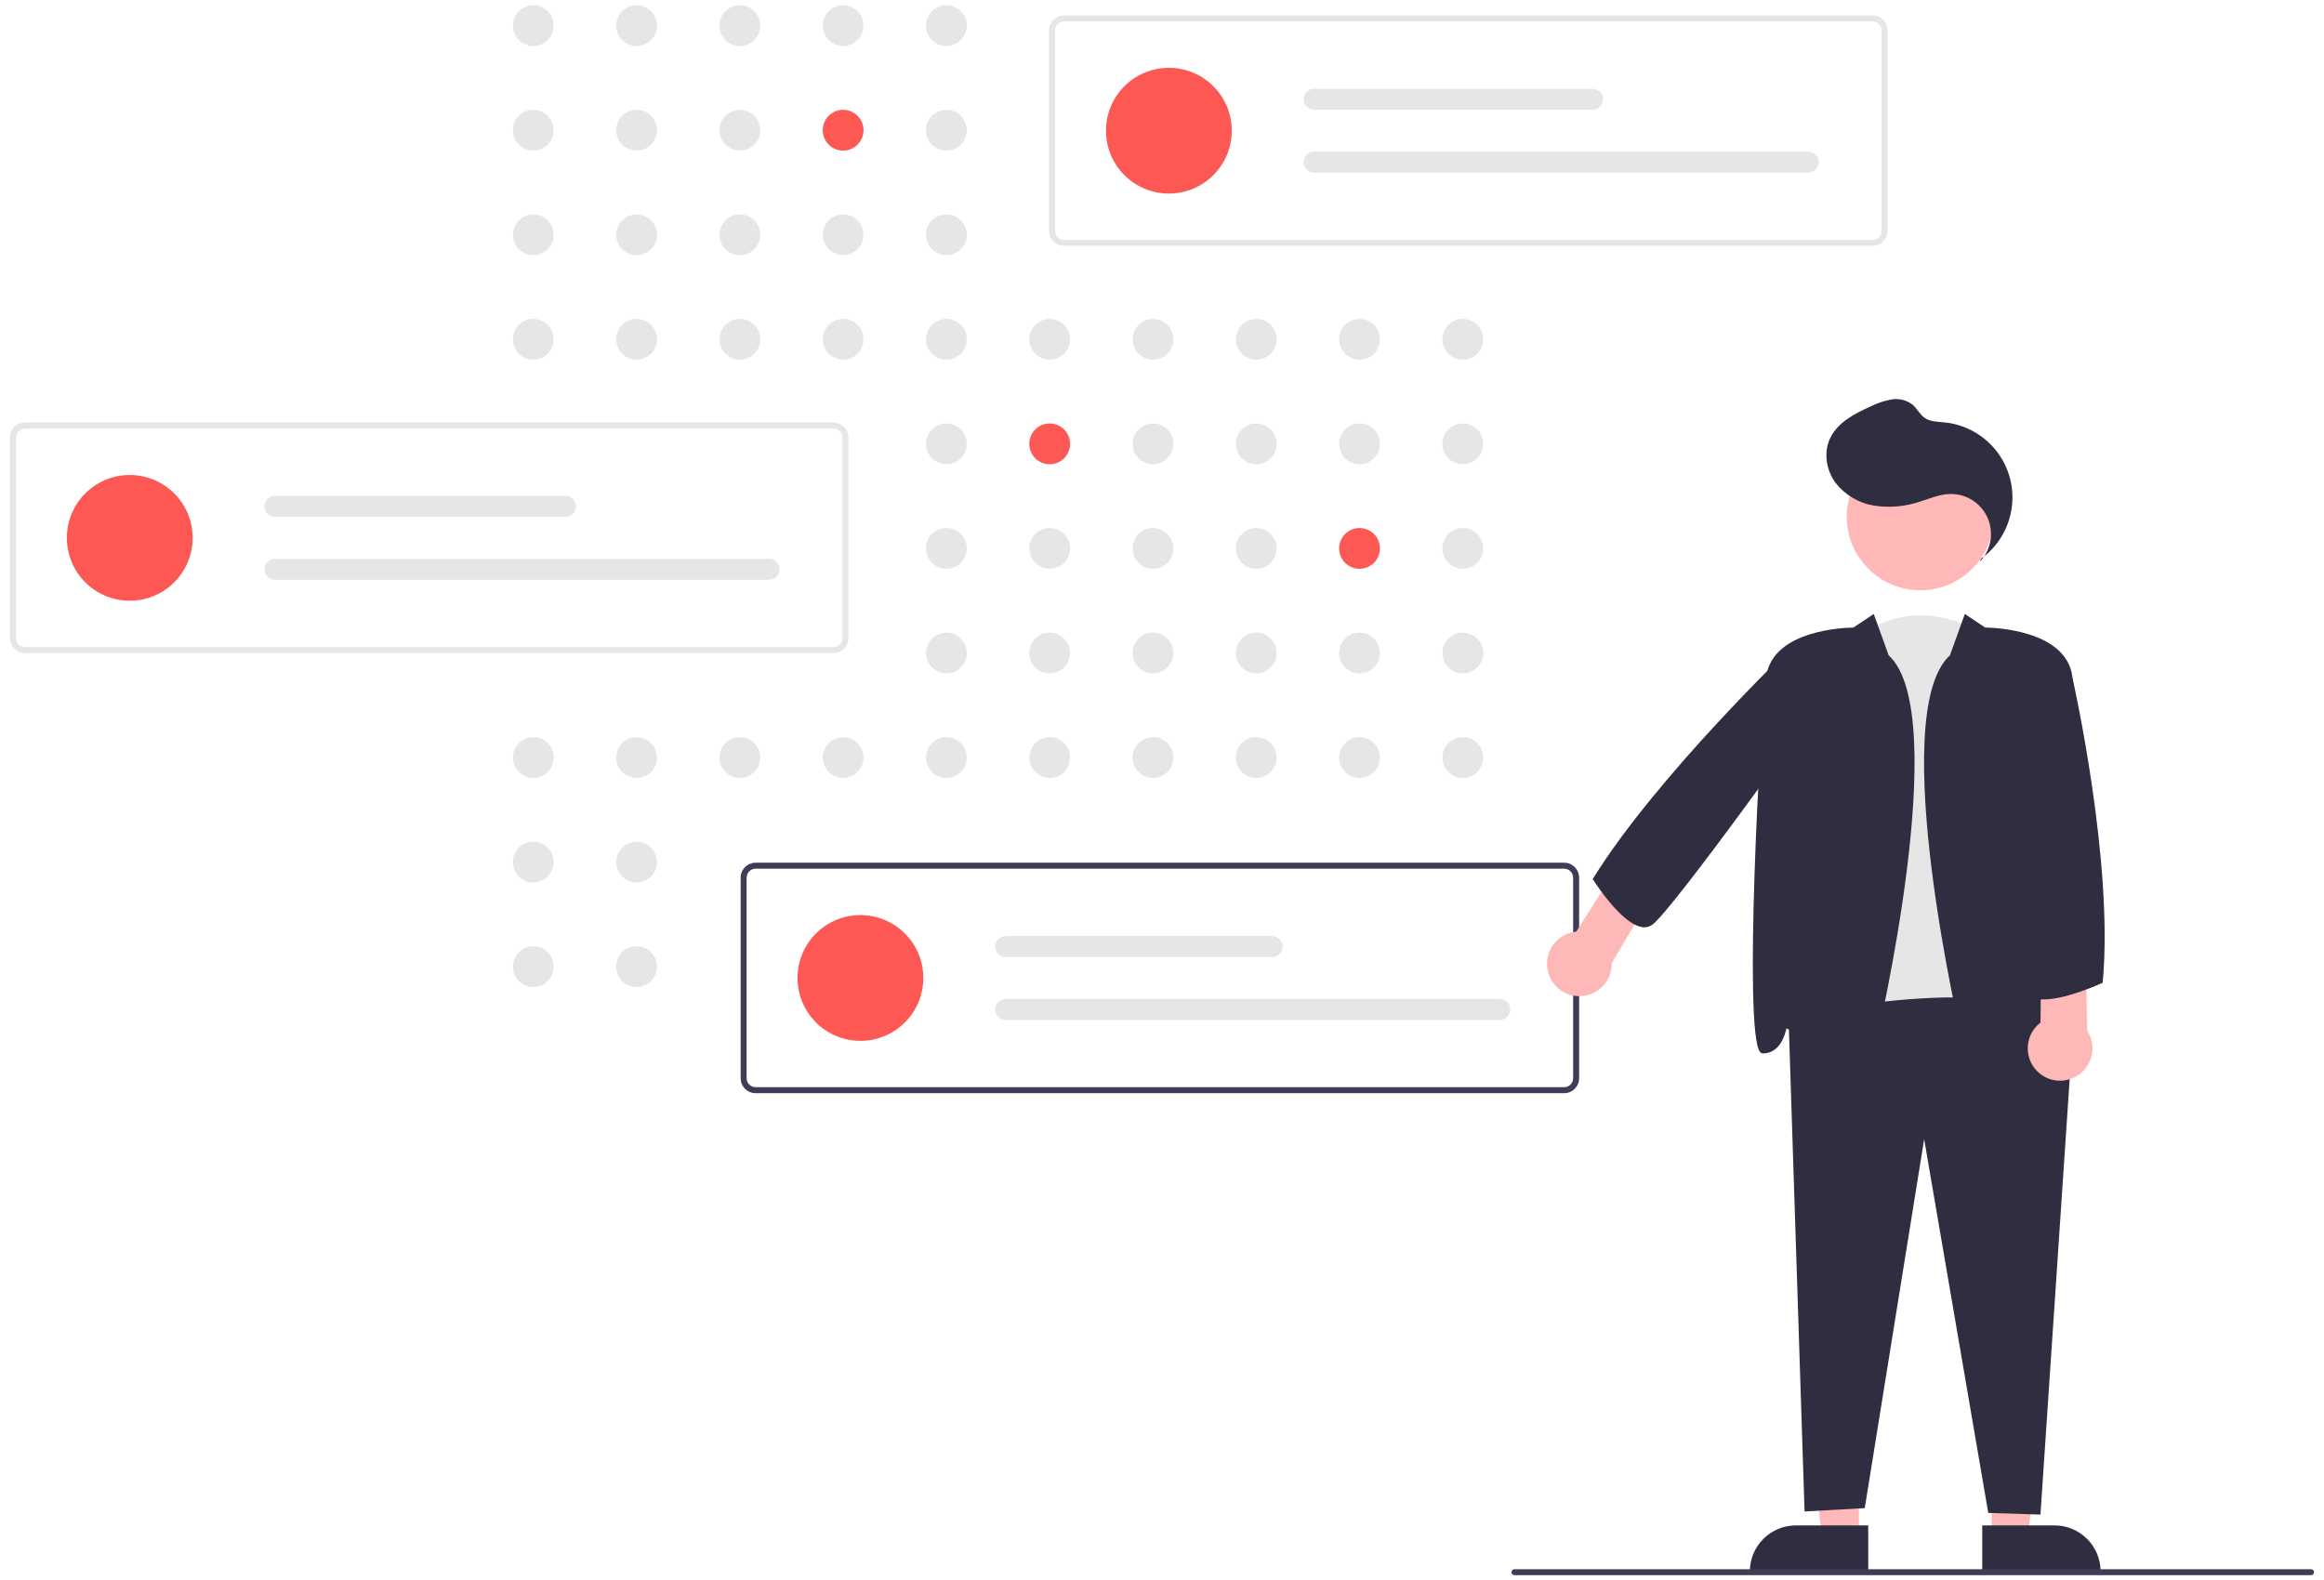<svg width="222" height="151" viewBox="0 0 222 151" fill="none" xmlns="http://www.w3.org/2000/svg">
<g clip-path="url(#clip0_1653_73)">
<path d="M50.944 4.396C52.02 4.396 52.892 3.524 52.892 2.448C52.892 1.372 52.02 0.5 50.944 0.5C49.868 0.5 48.996 1.372 48.996 2.448C48.996 3.524 49.868 4.396 50.944 4.396Z" fill="#E6E6E6"/>
<path d="M60.81 4.396C61.886 4.396 62.758 3.524 62.758 2.448C62.758 1.372 61.886 0.5 60.81 0.5C59.734 0.5 58.862 1.372 58.862 2.448C58.862 3.524 59.734 4.396 60.81 4.396Z" fill="#E6E6E6"/>
<path d="M70.676 4.396C71.752 4.396 72.624 3.524 72.624 2.448C72.624 1.372 71.752 0.5 70.676 0.5C69.6 0.5 68.728 1.372 68.728 2.448C68.728 3.524 69.6 4.396 70.676 4.396Z" fill="#E6E6E6"/>
<path d="M80.539 4.396C81.615 4.396 82.487 3.524 82.487 2.448C82.487 1.372 81.615 0.5 80.539 0.5C79.463 0.5 78.591 1.372 78.591 2.448C78.591 3.524 79.463 4.396 80.539 4.396Z" fill="#E6E6E6"/>
<path d="M90.405 4.396C91.481 4.396 92.353 3.524 92.353 2.448C92.353 1.372 91.481 0.5 90.405 0.5C89.329 0.5 88.457 1.372 88.457 2.448C88.457 3.524 89.329 4.396 90.405 4.396Z" fill="#E6E6E6"/>
<path d="M50.944 14.388C52.02 14.388 52.892 13.516 52.892 12.44C52.892 11.364 52.02 10.492 50.944 10.492C49.868 10.492 48.996 11.364 48.996 12.44C48.996 13.516 49.868 14.388 50.944 14.388Z" fill="#E6E6E6"/>
<path d="M60.81 14.388C61.886 14.388 62.758 13.516 62.758 12.44C62.758 11.364 61.886 10.492 60.81 10.492C59.734 10.492 58.862 11.364 58.862 12.44C58.862 13.516 59.734 14.388 60.81 14.388Z" fill="#E6E6E6"/>
<path d="M70.676 14.388C71.752 14.388 72.624 13.516 72.624 12.44C72.624 11.364 71.752 10.492 70.676 10.492C69.6 10.492 68.728 11.364 68.728 12.44C68.728 13.516 69.6 14.388 70.676 14.388Z" fill="#E6E6E6"/>
<path d="M80.539 14.388C81.615 14.388 82.487 13.516 82.487 12.44C82.487 11.364 81.615 10.492 80.539 10.492C79.463 10.492 78.591 11.364 78.591 12.44C78.591 13.516 79.463 14.388 80.539 14.388Z" fill="#FD5853"/>
<path d="M90.405 14.388C91.481 14.388 92.353 13.516 92.353 12.44C92.353 11.364 91.481 10.492 90.405 10.492C89.329 10.492 88.457 11.364 88.457 12.44C88.457 13.516 89.329 14.388 90.405 14.388Z" fill="#E6E6E6"/>
<path d="M110.138 14.388C111.213 14.388 112.086 13.516 112.086 12.44C112.086 11.364 111.213 10.492 110.138 10.492C109.062 10.492 108.189 11.364 108.189 12.44C108.189 13.516 109.062 14.388 110.138 14.388Z" fill="#E6E6E6"/>
<path d="M50.944 24.377C52.02 24.377 52.892 23.505 52.892 22.429C52.892 21.353 52.02 20.481 50.944 20.481C49.868 20.481 48.996 21.353 48.996 22.429C48.996 23.505 49.868 24.377 50.944 24.377Z" fill="#E6E6E6"/>
<path d="M60.81 24.377C61.886 24.377 62.758 23.505 62.758 22.429C62.758 21.353 61.886 20.481 60.81 20.481C59.734 20.481 58.862 21.353 58.862 22.429C58.862 23.505 59.734 24.377 60.81 24.377Z" fill="#E6E6E6"/>
<path d="M70.676 24.377C71.752 24.377 72.624 23.505 72.624 22.429C72.624 21.353 71.752 20.481 70.676 20.481C69.6 20.481 68.728 21.353 68.728 22.429C68.728 23.505 69.6 24.377 70.676 24.377Z" fill="#E6E6E6"/>
<path d="M80.539 24.377C81.615 24.377 82.487 23.505 82.487 22.429C82.487 21.353 81.615 20.481 80.539 20.481C79.463 20.481 78.591 21.353 78.591 22.429C78.591 23.505 79.463 24.377 80.539 24.377Z" fill="#E6E6E6"/>
<path d="M90.405 24.377C91.481 24.377 92.353 23.505 92.353 22.429C92.353 21.353 91.481 20.481 90.405 20.481C89.329 20.481 88.457 21.353 88.457 22.429C88.457 23.505 89.329 24.377 90.405 24.377Z" fill="#E6E6E6"/>
<path d="M50.944 34.366C52.02 34.366 52.892 33.494 52.892 32.418C52.892 31.342 52.02 30.47 50.944 30.47C49.868 30.47 48.996 31.342 48.996 32.418C48.996 33.494 49.868 34.366 50.944 34.366Z" fill="#E6E6E6"/>
<path d="M60.81 34.366C61.886 34.366 62.758 33.494 62.758 32.418C62.758 31.342 61.886 30.47 60.81 30.47C59.734 30.47 58.862 31.342 58.862 32.418C58.862 33.494 59.734 34.366 60.81 34.366Z" fill="#E6E6E6"/>
<path d="M70.676 34.366C71.752 34.366 72.624 33.494 72.624 32.418C72.624 31.342 71.752 30.47 70.676 30.47C69.6 30.47 68.728 31.342 68.728 32.418C68.728 33.494 69.6 34.366 70.676 34.366Z" fill="#E6E6E6"/>
<path d="M80.539 34.366C81.615 34.366 82.487 33.494 82.487 32.418C82.487 31.342 81.615 30.47 80.539 30.47C79.463 30.47 78.591 31.342 78.591 32.418C78.591 33.494 79.463 34.366 80.539 34.366Z" fill="#E6E6E6"/>
<path d="M90.405 34.366C91.481 34.366 92.353 33.494 92.353 32.418C92.353 31.342 91.481 30.47 90.405 30.47C89.329 30.47 88.457 31.342 88.457 32.418C88.457 33.494 89.329 34.366 90.405 34.366Z" fill="#E6E6E6"/>
<path d="M100.271 34.366C101.347 34.366 102.219 33.494 102.219 32.418C102.219 31.342 101.347 30.47 100.271 30.47C99.195 30.47 98.323 31.342 98.323 32.418C98.323 33.494 99.195 34.366 100.271 34.366Z" fill="#E6E6E6"/>
<path d="M110.138 34.366C111.213 34.366 112.086 33.494 112.086 32.418C112.086 31.342 111.213 30.47 110.138 30.47C109.062 30.47 108.189 31.342 108.189 32.418C108.189 33.494 109.062 34.366 110.138 34.366Z" fill="#E6E6E6"/>
<path d="M120.004 34.366C121.08 34.366 121.952 33.494 121.952 32.418C121.952 31.342 121.08 30.47 120.004 30.47C118.928 30.47 118.056 31.342 118.056 32.418C118.056 33.494 118.928 34.366 120.004 34.366Z" fill="#E6E6E6"/>
<path d="M129.87 34.366C130.946 34.366 131.818 33.494 131.818 32.418C131.818 31.342 130.946 30.47 129.87 30.47C128.794 30.47 127.922 31.342 127.922 32.418C127.922 33.494 128.794 34.366 129.87 34.366Z" fill="#E6E6E6"/>
<path d="M139.736 34.366C140.812 34.366 141.684 33.494 141.684 32.418C141.684 31.342 140.812 30.47 139.736 30.47C138.66 30.47 137.788 31.342 137.788 32.418C137.788 33.494 138.66 34.366 139.736 34.366Z" fill="#E6E6E6"/>
<path d="M90.405 44.355C91.481 44.355 92.353 43.483 92.353 42.407C92.353 41.331 91.481 40.459 90.405 40.459C89.329 40.459 88.457 41.331 88.457 42.407C88.457 43.483 89.329 44.355 90.405 44.355Z" fill="#E6E6E6"/>
<path d="M100.271 44.355C101.347 44.355 102.219 43.483 102.219 42.407C102.219 41.331 101.347 40.459 100.271 40.459C99.195 40.459 98.323 41.331 98.323 42.407C98.323 43.483 99.195 44.355 100.271 44.355Z" fill="#FD5853"/>
<path d="M110.138 44.355C111.213 44.355 112.086 43.483 112.086 42.407C112.086 41.331 111.213 40.459 110.138 40.459C109.062 40.459 108.189 41.331 108.189 42.407C108.189 43.483 109.062 44.355 110.138 44.355Z" fill="#E6E6E6"/>
<path d="M120.004 44.355C121.08 44.355 121.952 43.483 121.952 42.407C121.952 41.331 121.08 40.459 120.004 40.459C118.928 40.459 118.056 41.331 118.056 42.407C118.056 43.483 118.928 44.355 120.004 44.355Z" fill="#E6E6E6"/>
<path d="M129.87 44.355C130.946 44.355 131.818 43.483 131.818 42.407C131.818 41.331 130.946 40.459 129.87 40.459C128.794 40.459 127.922 41.331 127.922 42.407C127.922 43.483 128.794 44.355 129.87 44.355Z" fill="#E6E6E6"/>
<path d="M139.736 44.355C140.812 44.355 141.684 43.483 141.684 42.407C141.684 41.331 140.812 40.459 139.736 40.459C138.66 40.459 137.788 41.331 137.788 42.407C137.788 43.483 138.66 44.355 139.736 44.355Z" fill="#E6E6E6"/>
<path d="M90.405 54.345C91.481 54.345 92.353 53.472 92.353 52.397C92.353 51.321 91.481 50.449 90.405 50.449C89.329 50.449 88.457 51.321 88.457 52.397C88.457 53.472 89.329 54.345 90.405 54.345Z" fill="#E6E6E6"/>
<path d="M100.271 54.345C101.347 54.345 102.219 53.472 102.219 52.397C102.219 51.321 101.347 50.449 100.271 50.449C99.195 50.449 98.323 51.321 98.323 52.397C98.323 53.472 99.195 54.345 100.271 54.345Z" fill="#E6E6E6"/>
<path d="M110.138 54.345C111.213 54.345 112.086 53.472 112.086 52.397C112.086 51.321 111.213 50.449 110.138 50.449C109.062 50.449 108.189 51.321 108.189 52.397C108.189 53.472 109.062 54.345 110.138 54.345Z" fill="#E6E6E6"/>
<path d="M120.004 54.345C121.08 54.345 121.952 53.472 121.952 52.397C121.952 51.321 121.08 50.449 120.004 50.449C118.928 50.449 118.056 51.321 118.056 52.397C118.056 53.472 118.928 54.345 120.004 54.345Z" fill="#E6E6E6"/>
<path d="M129.87 54.345C130.946 54.345 131.818 53.472 131.818 52.397C131.818 51.321 130.946 50.449 129.87 50.449C128.794 50.449 127.922 51.321 127.922 52.397C127.922 53.472 128.794 54.345 129.87 54.345Z" fill="#FD5853"/>
<path d="M139.736 54.345C140.812 54.345 141.684 53.472 141.684 52.397C141.684 51.321 140.812 50.449 139.736 50.449C138.66 50.449 137.788 51.321 137.788 52.397C137.788 53.472 138.66 54.345 139.736 54.345Z" fill="#E6E6E6"/>
<path d="M90.405 64.337C91.481 64.337 92.353 63.465 92.353 62.389C92.353 61.313 91.481 60.441 90.405 60.441C89.329 60.441 88.457 61.313 88.457 62.389C88.457 63.465 89.329 64.337 90.405 64.337Z" fill="#E6E6E6"/>
<path d="M100.271 64.337C101.347 64.337 102.219 63.465 102.219 62.389C102.219 61.313 101.347 60.441 100.271 60.441C99.195 60.441 98.323 61.313 98.323 62.389C98.323 63.465 99.195 64.337 100.271 64.337Z" fill="#E6E6E6"/>
<path d="M110.138 64.337C111.213 64.337 112.086 63.465 112.086 62.389C112.086 61.313 111.213 60.441 110.138 60.441C109.062 60.441 108.189 61.313 108.189 62.389C108.189 63.465 109.062 64.337 110.138 64.337Z" fill="#E6E6E6"/>
<path d="M120.004 64.337C121.08 64.337 121.952 63.465 121.952 62.389C121.952 61.313 121.08 60.441 120.004 60.441C118.928 60.441 118.056 61.313 118.056 62.389C118.056 63.465 118.928 64.337 120.004 64.337Z" fill="#E6E6E6"/>
<path d="M129.87 64.337C130.946 64.337 131.818 63.465 131.818 62.389C131.818 61.313 130.946 60.441 129.87 60.441C128.794 60.441 127.922 61.313 127.922 62.389C127.922 63.465 128.794 64.337 129.87 64.337Z" fill="#E6E6E6"/>
<path d="M139.736 64.337C140.812 64.337 141.684 63.465 141.684 62.389C141.684 61.313 140.812 60.441 139.736 60.441C138.66 60.441 137.788 61.313 137.788 62.389C137.788 63.465 138.66 64.337 139.736 64.337Z" fill="#E6E6E6"/>
<path d="M50.944 74.326C52.02 74.326 52.892 73.454 52.892 72.378C52.892 71.302 52.02 70.43 50.944 70.43C49.868 70.43 48.996 71.302 48.996 72.378C48.996 73.454 49.868 74.326 50.944 74.326Z" fill="#E6E6E6"/>
<path d="M60.81 74.326C61.886 74.326 62.758 73.454 62.758 72.378C62.758 71.302 61.886 70.43 60.81 70.43C59.734 70.43 58.862 71.302 58.862 72.378C58.862 73.454 59.734 74.326 60.81 74.326Z" fill="#E6E6E6"/>
<path d="M70.676 74.326C71.752 74.326 72.624 73.454 72.624 72.378C72.624 71.302 71.752 70.43 70.676 70.43C69.6 70.43 68.728 71.302 68.728 72.378C68.728 73.454 69.6 74.326 70.676 74.326Z" fill="#E6E6E6"/>
<path d="M80.539 74.326C81.615 74.326 82.487 73.454 82.487 72.378C82.487 71.302 81.615 70.43 80.539 70.43C79.463 70.43 78.591 71.302 78.591 72.378C78.591 73.454 79.463 74.326 80.539 74.326Z" fill="#E6E6E6"/>
<path d="M90.405 74.326C91.481 74.326 92.353 73.454 92.353 72.378C92.353 71.302 91.481 70.43 90.405 70.43C89.329 70.43 88.457 71.302 88.457 72.378C88.457 73.454 89.329 74.326 90.405 74.326Z" fill="#E6E6E6"/>
<path d="M100.271 74.326C101.347 74.326 102.219 73.454 102.219 72.378C102.219 71.302 101.347 70.43 100.271 70.43C99.195 70.43 98.323 71.302 98.323 72.378C98.323 73.454 99.195 74.326 100.271 74.326Z" fill="#E6E6E6"/>
<path d="M110.138 74.326C111.213 74.326 112.086 73.454 112.086 72.378C112.086 71.302 111.213 70.43 110.138 70.43C109.062 70.43 108.189 71.302 108.189 72.378C108.189 73.454 109.062 74.326 110.138 74.326Z" fill="#E6E6E6"/>
<path d="M120.004 74.326C121.08 74.326 121.952 73.454 121.952 72.378C121.952 71.302 121.08 70.43 120.004 70.43C118.928 70.43 118.056 71.302 118.056 72.378C118.056 73.454 118.928 74.326 120.004 74.326Z" fill="#E6E6E6"/>
<path d="M129.87 74.326C130.946 74.326 131.818 73.454 131.818 72.378C131.818 71.302 130.946 70.43 129.87 70.43C128.794 70.43 127.922 71.302 127.922 72.378C127.922 73.454 128.794 74.326 129.87 74.326Z" fill="#E6E6E6"/>
<path d="M139.736 74.326C140.812 74.326 141.684 73.454 141.684 72.378C141.684 71.302 140.812 70.43 139.736 70.43C138.66 70.43 137.788 71.302 137.788 72.378C137.788 73.454 138.66 74.326 139.736 74.326Z" fill="#E6E6E6"/>
<path d="M50.941 84.315C52.017 84.315 52.889 83.443 52.889 82.367C52.889 81.291 52.017 80.419 50.941 80.419C49.865 80.419 48.993 81.291 48.993 82.367C48.993 83.443 49.865 84.315 50.941 84.315Z" fill="#E6E6E6"/>
<path d="M60.81 84.315C61.886 84.315 62.758 83.443 62.758 82.367C62.758 81.291 61.886 80.419 60.81 80.419C59.734 80.419 58.862 81.291 58.862 82.367C58.862 83.443 59.734 84.315 60.81 84.315Z" fill="#E6E6E6"/>
<path d="M50.941 94.304C52.017 94.304 52.889 93.432 52.889 92.356C52.889 91.28 52.017 90.408 50.941 90.408C49.865 90.408 48.993 91.28 48.993 92.356C48.993 93.432 49.865 94.304 50.941 94.304Z" fill="#E6E6E6"/>
<path d="M60.81 94.304C61.886 94.304 62.758 93.432 62.758 92.356C62.758 91.28 61.886 90.408 60.81 90.408C59.734 90.408 58.862 91.28 58.862 92.356C58.862 93.432 59.734 94.304 60.81 94.304Z" fill="#E6E6E6"/>
<path d="M80.539 94.304C81.615 94.304 82.487 93.432 82.487 92.356C82.487 91.28 81.615 90.408 80.539 90.408C79.463 90.408 78.591 91.28 78.591 92.356C78.591 93.432 79.463 94.304 80.539 94.304Z" fill="#E6E6E6"/>
<path d="M178.88 23.493H101.644C100.855 23.493 100.214 22.852 100.214 22.063V2.906C100.214 2.116 100.855 1.475 101.644 1.475H178.88C179.67 1.475 180.31 2.116 180.31 2.906V22.063C180.31 22.852 179.67 23.493 178.88 23.493ZM101.644 2.048C101.17 2.048 100.786 2.431 100.786 2.906V22.063C100.786 22.538 101.17 22.921 101.644 22.921H178.88C179.355 22.921 179.738 22.538 179.738 22.063V2.906C179.738 2.431 179.355 2.048 178.88 2.048H101.644Z" fill="#E6E6E6"/>
<path d="M111.657 18.493C114.974 18.493 117.664 15.803 117.664 12.486C117.664 9.168 114.974 6.479 111.657 6.479C108.339 6.479 105.649 9.168 105.649 12.486C105.649 15.803 108.339 18.493 111.657 18.493Z" fill="#FD5853"/>
<path d="M125.53 8.481C124.978 8.481 124.529 8.93 124.529 9.482C124.529 10.034 124.978 10.483 125.53 10.483H152.134C152.686 10.483 153.135 10.034 153.135 9.482C153.135 8.93 152.686 8.481 152.134 8.481H125.53Z" fill="#E6E6E6"/>
<path d="M125.53 14.488C124.978 14.488 124.529 14.937 124.529 15.489C124.529 16.041 124.978 16.491 125.53 16.491H172.73C173.282 16.491 173.731 16.041 173.731 15.489C173.731 14.937 173.282 14.488 172.73 14.488H125.53Z" fill="#E6E6E6"/>
<path d="M79.618 62.397H2.382C1.593 62.397 0.952 61.756 0.952 60.967V41.807C0.952 41.017 1.593 40.377 2.382 40.377H79.618C80.408 40.377 81.048 41.017 81.048 41.807V60.967C81.048 61.756 80.408 62.397 79.618 62.397ZM2.382 40.951C1.908 40.951 1.524 41.335 1.524 41.81V60.97C1.524 61.445 1.908 61.828 2.382 61.828H79.618C80.093 61.828 80.476 61.445 80.476 60.97V41.81C80.476 41.335 80.093 40.951 79.618 40.951H2.382Z" fill="#E6E6E6"/>
<path d="M12.395 57.397C15.712 57.397 18.402 54.707 18.402 51.39C18.402 48.072 15.712 45.382 12.395 45.382C9.077 45.382 6.387 48.072 6.387 51.39C6.387 54.707 9.077 57.397 12.395 57.397Z" fill="#FD5853"/>
<path d="M26.268 47.385C25.716 47.385 25.267 47.834 25.267 48.386C25.267 48.938 25.716 49.387 26.268 49.387H54.016C54.568 49.387 55.017 48.938 55.017 48.386C55.017 47.834 54.568 47.385 54.016 47.385H26.268Z" fill="#E6E6E6"/>
<path d="M26.268 53.392C25.716 53.392 25.267 53.841 25.267 54.393C25.267 54.945 25.716 55.395 26.268 55.395H73.468C74.02 55.395 74.469 54.945 74.469 54.393C74.469 53.841 74.02 53.392 73.468 53.392H26.268Z" fill="#E6E6E6"/>
<path d="M149.416 104.448H72.18C71.391 104.448 70.75 103.807 70.75 103.017V83.857C70.75 83.068 71.391 82.427 72.18 82.427H149.416C150.206 82.427 150.846 83.068 150.846 83.857V103.017C150.846 103.807 150.206 104.448 149.416 104.448ZM72.18 82.999C71.706 82.999 71.322 83.382 71.322 83.857V103.017C71.322 103.492 71.706 103.875 72.18 103.875H149.416C149.891 103.875 150.274 103.492 150.274 103.017V83.857C150.274 83.382 149.891 82.999 149.416 82.999H72.18Z" fill="#3F3D56"/>
<path d="M82.193 99.447C85.51 99.447 88.2 96.758 88.2 93.44C88.2 90.122 85.51 87.433 82.193 87.433C78.875 87.433 76.185 90.122 76.185 93.44C76.185 96.758 78.875 99.447 82.193 99.447Z" fill="#FD5853"/>
<path d="M96.066 89.435C95.514 89.435 95.065 89.884 95.065 90.436C95.065 90.989 95.514 91.438 96.066 91.438H121.525C122.078 91.438 122.527 90.989 122.527 90.436C122.527 89.884 122.078 89.435 121.525 89.435H96.066Z" fill="#E6E6E6"/>
<path d="M96.066 95.442C95.514 95.442 95.065 95.892 95.065 96.444C95.065 96.996 95.514 97.445 96.066 97.445H143.266C143.818 97.445 144.267 96.996 144.267 96.444C144.267 95.892 143.818 95.442 143.266 95.442H96.066Z" fill="#E6E6E6"/>
<path d="M190.966 99.59C187.61 109.654 173.891 98.981 173.891 98.981L177.55 60.864C183.039 56.596 188.832 60.255 188.832 60.255L190.966 99.59Z" fill="#E6E6E6"/>
<path d="M190.245 133.362L194.922 133.411L193.752 146.89H190.245V133.362Z" fill="#FFB8B8"/>
<path d="M189.353 145.743H196.258C198.687 145.743 200.658 147.714 200.66 150.145V150.288H189.353V145.743Z" fill="#2F2E41"/>
<path d="M177.57 133.362H172.395L174.063 146.89H177.57V133.362Z" fill="#FFB8B8"/>
<path d="M167.155 150.288V150.145C167.155 147.714 169.125 145.743 171.557 145.743H178.462V150.288H167.155Z" fill="#2F2E41"/>
<path d="M189.93 144.553L183.806 108.847L178.131 144.092L172.381 144.413L170.848 97.188L170.962 97.162C171.912 96.95 194.287 92.036 197.954 99.064L197.974 99.098L194.914 144.71L189.933 144.55L189.93 144.553Z" fill="#2F2E41"/>
<path d="M183.437 56.396C187.317 56.396 190.463 53.25 190.463 49.37C190.463 45.49 187.317 42.344 183.437 42.344C179.557 42.344 176.411 45.49 176.411 49.37C176.411 53.25 179.557 56.396 183.437 56.396Z" fill="#FFB8B8"/>
<path d="M189.341 102.6C188.517 102.371 187.925 101.427 187.473 99.622C187.396 99.31 180.101 68.238 186.269 62.609L187.691 58.658L189.636 59.957C190.325 59.963 197.365 60.143 197.966 64.654C198.555 69.071 200.16 98.669 198.546 100.511C198.484 100.594 198.386 100.643 198.28 100.646C196.647 100.646 196.152 98.832 196.035 98.254C195.646 98.415 194.49 99.007 192.588 100.909C191.409 102.088 190.485 102.651 189.724 102.651C189.593 102.651 189.464 102.634 189.338 102.6H189.341Z" fill="#2F2E41"/>
<path d="M174.094 100.912C172.192 99.01 171.036 98.42 170.647 98.257C170.53 98.835 170.035 100.649 168.402 100.649C168.299 100.646 168.202 100.597 168.136 100.514C166.525 98.672 168.127 69.074 168.716 64.657C169.317 60.143 176.36 59.966 177.046 59.96L178.992 58.661L180.413 62.612C186.581 68.241 179.286 99.316 179.209 99.625C178.757 101.427 178.165 102.374 177.341 102.603C177.215 102.637 177.084 102.654 176.955 102.654C176.191 102.654 175.267 102.091 174.091 100.912H174.094Z" fill="#2F2E41"/>
<path d="M189.238 53.383C192.471 51.058 193.206 46.552 190.88 43.32C189.673 41.641 187.802 40.562 185.745 40.356C185.099 40.291 184.401 40.302 183.866 39.933C183.388 39.607 183.134 39.041 182.696 38.663C182.132 38.228 181.414 38.048 180.714 38.162C180.021 38.282 179.349 38.503 178.723 38.817C177.164 39.513 175.507 40.368 174.801 41.918C174.186 43.263 174.458 44.919 175.327 46.115C176.243 47.296 177.573 48.083 179.052 48.315C180.519 48.535 182.018 48.397 183.423 47.92C184.349 47.628 185.265 47.23 186.237 47.199C188.349 47.127 190.116 48.784 190.188 50.895C190.222 51.919 189.845 52.911 189.141 53.655" fill="#2F2E41"/>
<path d="M150.944 95.179C152.649 95.139 154.002 93.726 153.962 92.018L158.058 85.104L154.891 82.201L150.575 89.012C148.875 89.175 147.631 90.685 147.794 92.382C147.949 93.995 149.322 95.214 150.941 95.177L150.944 95.179Z" fill="#FFB8B8"/>
<path d="M198.478 102.754C199.908 101.822 200.311 99.908 199.379 98.478L199.222 90.442L195.002 89.641L194.919 97.705C193.56 98.738 193.297 100.677 194.33 102.036C195.311 103.326 197.119 103.638 198.475 102.754H198.478Z" fill="#FFB8B8"/>
<path d="M152.191 84.063L152.142 83.986L152.191 83.909C158.335 74.04 171.237 61.713 171.365 61.59L171.405 61.55L172.999 61.533L174.721 65.824C174.186 66.857 159.731 87.024 157.823 88.362C157.517 88.574 157.134 88.649 156.771 88.56C156.453 88.486 156.15 88.357 155.878 88.18C154.116 87.09 152.282 84.203 152.191 84.06V84.063Z" fill="#2F2E41"/>
<path d="M194.201 95.325C193.855 95.208 193.575 94.951 193.426 94.616C192.505 92.47 196.45 65.352 196.618 64.199L196.65 63.982L197.983 64.826L197.997 64.883C198.037 65.058 201.919 82.332 200.866 93.812L200.858 93.895L200.783 93.929C200.623 94.004 197.388 95.488 195.234 95.488C194.882 95.497 194.533 95.442 194.201 95.328V95.325Z" fill="#2F2E41"/>
<path d="M220.762 150.5H144.67C144.513 150.5 144.384 150.371 144.384 150.214C144.384 150.057 144.513 149.928 144.67 149.928H220.762C220.919 149.928 221.048 150.057 221.048 150.214C221.048 150.371 220.919 150.5 220.762 150.5Z" fill="#3F3D56"/>
</g>
<defs>
<clipPath id="clip0_1653_73">
<rect width="220.096" height="150" fill="white" transform="translate(0.952 0.5)"/>
</clipPath>
</defs>
</svg>
